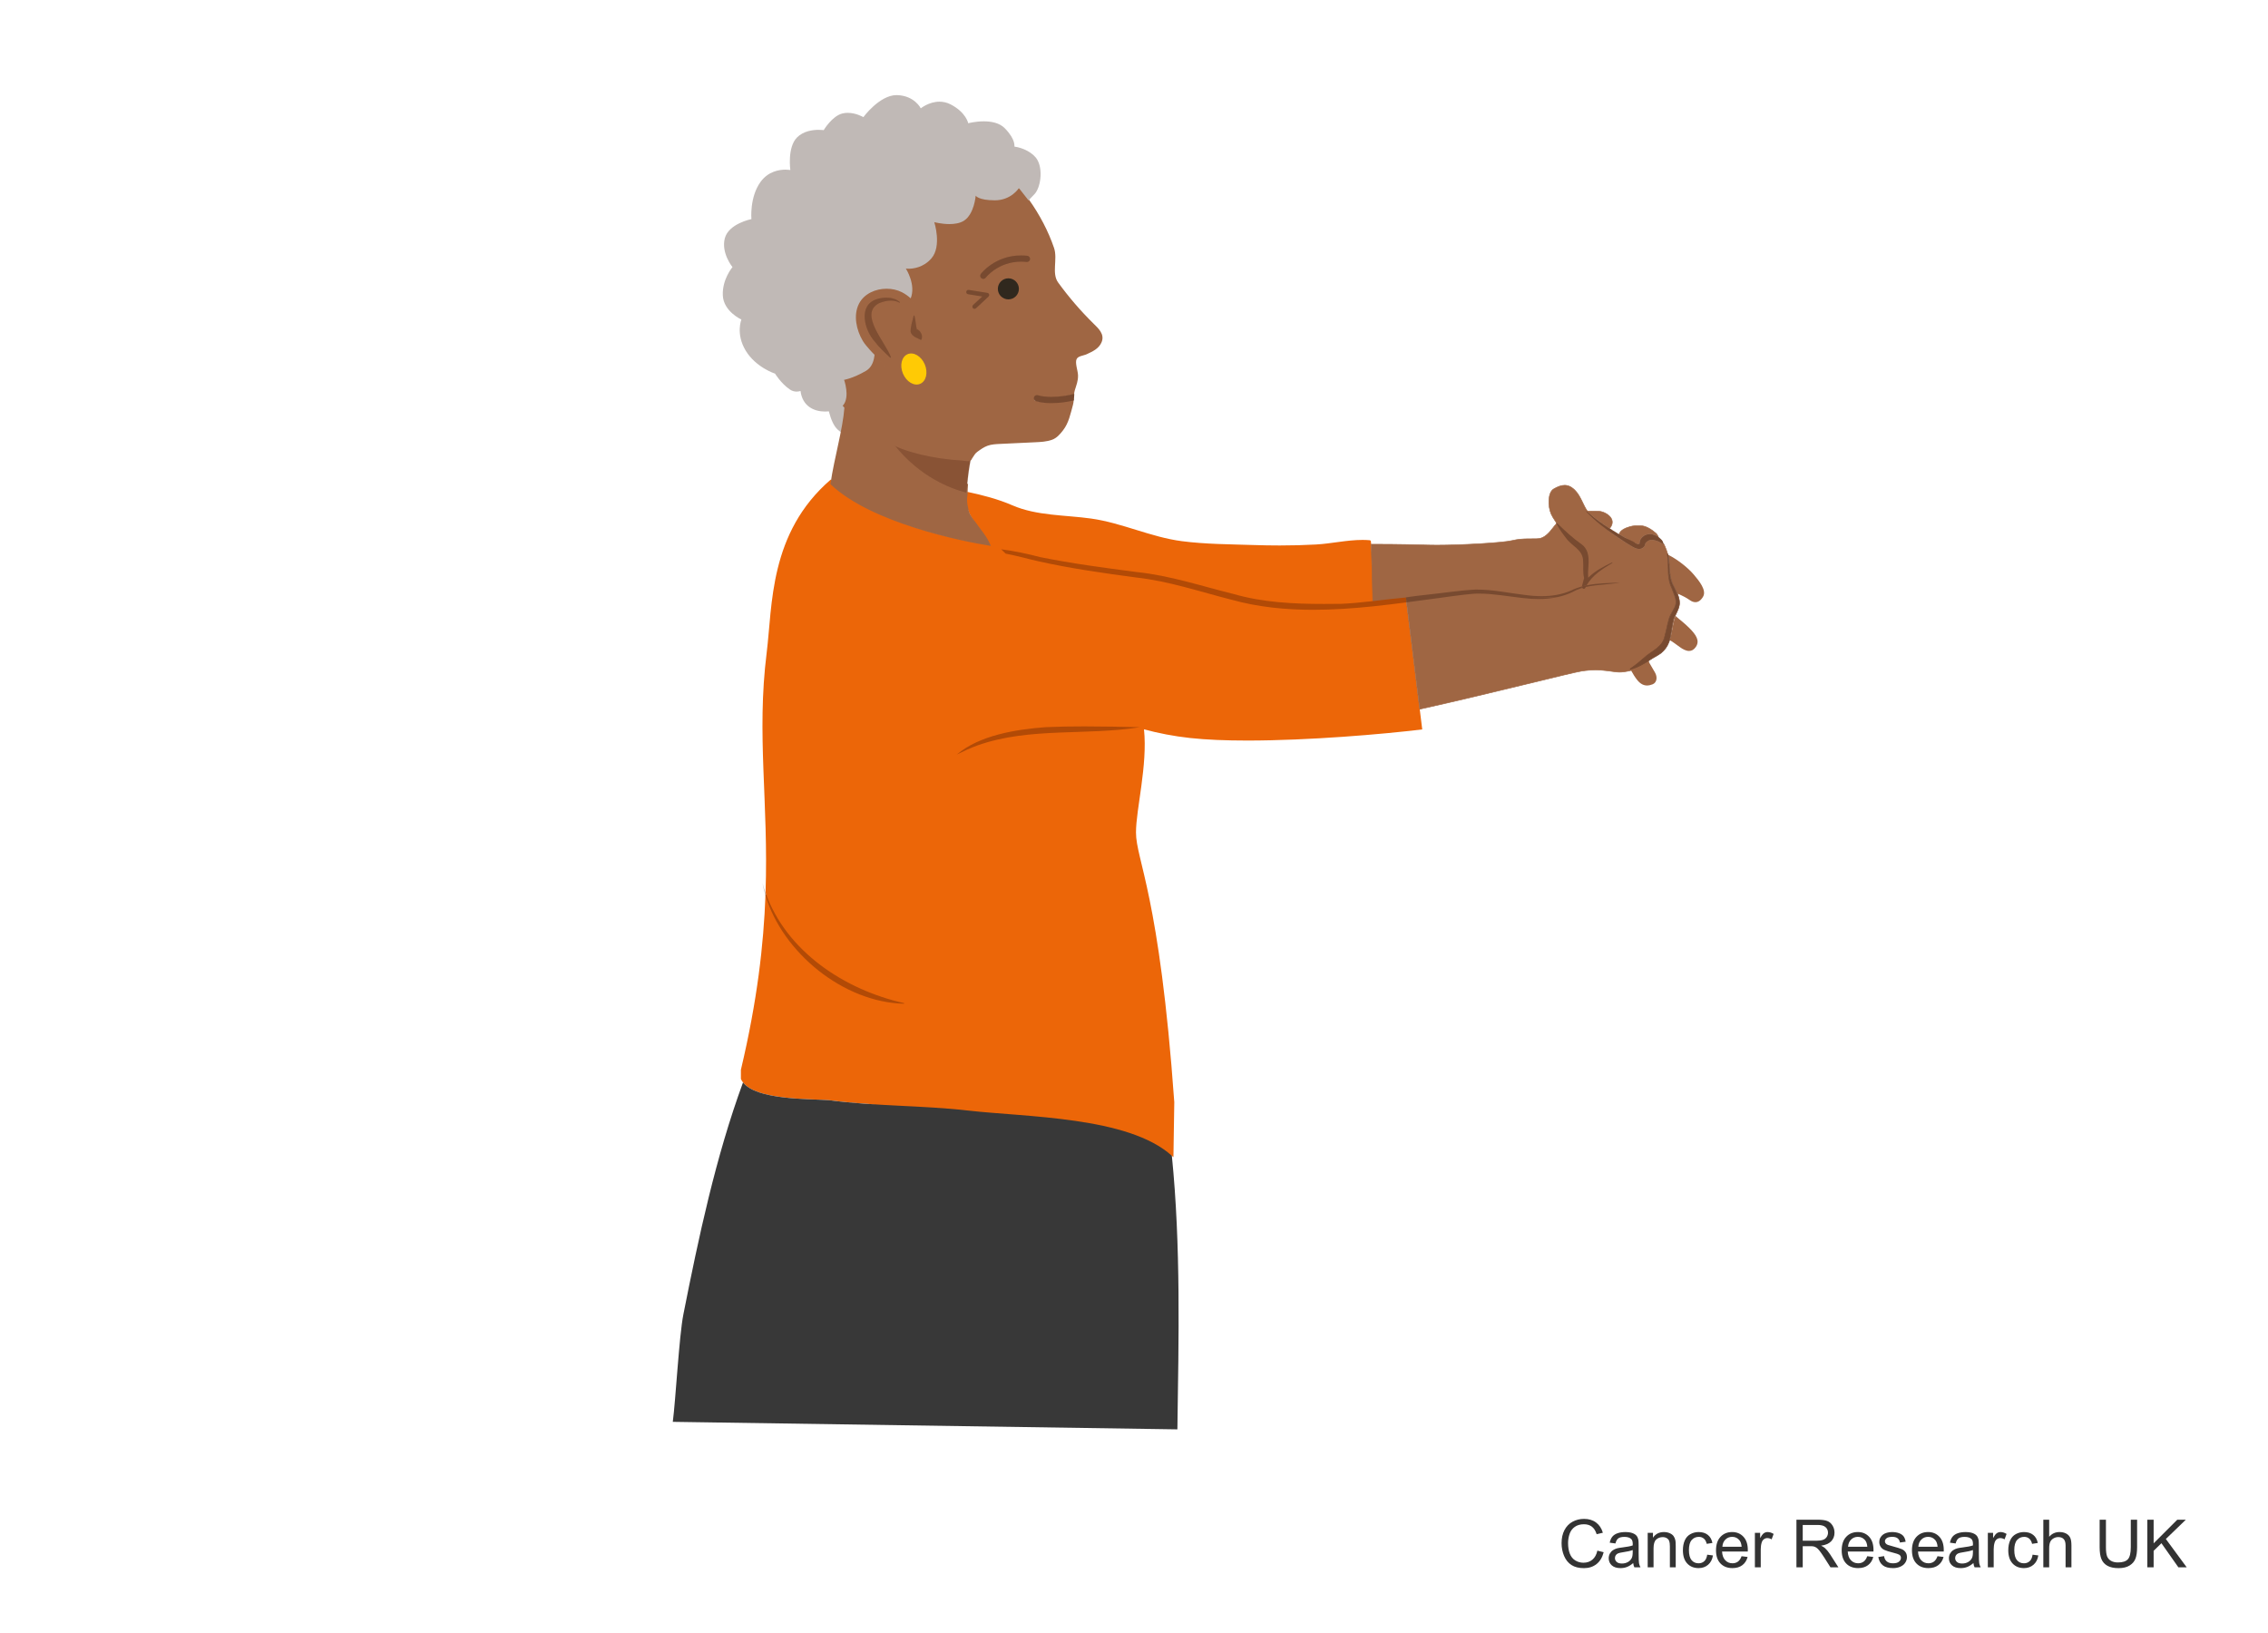 <?xml version="1.0" encoding="UTF-8"?>
<svg id="Layer_1" data-name="Layer 1" xmlns="http://www.w3.org/2000/svg" width="375" height="270" version="1.1" viewBox="0 0 375 270">
  <g isolation="isolate">
    <g id="Layer_1-2" data-name="Layer 1-2">
      <g>
        <path d="M264.116,256.38l1.042.263c-.219.856-.611,1.509-1.179,1.958s-1.262.675-2.082.675c-.848,0-1.538-.173-2.07-.519-.531-.346-.937-.847-1.214-1.501-.277-.656-.416-1.359-.416-2.111,0-.82.156-1.535.47-2.146s.76-1.074,1.338-1.392c.578-.316,1.215-.475,1.909-.475.788,0,1.45.2,1.987.602.537.4.911.965,1.123,1.691l-1.026.242c-.183-.573-.447-.99-.795-1.252s-.784-.393-1.311-.393c-.605,0-1.111.146-1.518.436s-.691.68-.856,1.168c-.165.489-.247.993-.247,1.512,0,.67.098,1.255.293,1.754.195.5.498.873.91,1.12s.857.37,1.337.37c.584,0,1.078-.168,1.482-.504.405-.337.679-.837.822-1.499h.001Z" fill="#333" stroke-width="0"/>
        <path d="M270.04,258.438c-.358.304-.703.519-1.034.645-.331.125-.687.188-1.065.188-.627,0-1.108-.153-1.445-.459-.337-.307-.505-.697-.505-1.174,0-.279.063-.534.19-.766.127-.23.294-.416.5-.556s.438-.245.695-.317c.189-.05.477-.098.859-.145.78-.093,1.355-.204,1.725-.333.003-.133.005-.217.005-.253,0-.394-.091-.671-.274-.832-.246-.219-.613-.328-1.101-.328-.455,0-.79.08-1.007.239s-.377.441-.48.847l-.945-.129c.086-.405.227-.731.424-.98s.481-.44.854-.575c.373-.134.805-.201,1.295-.201.487,0,.883.058,1.188.172.304.114.527.259.671.433s.243.393.301.658c.032.164.048.461.048.891v1.289c0,.899.021,1.468.062,1.706s.122.466.244.685h-1.01c-.101-.2-.165-.436-.193-.703l-.002-.002h0ZM269.96,256.277c-.352.144-.878.266-1.58.365-.396.058-.678.122-.843.193-.165.072-.292.177-.382.314-.089.138-.134.291-.134.459,0,.258.098.473.293.645s.48.258.856.258c.372,0,.703-.081.994-.244.289-.163.503-.386.639-.668.104-.219.156-.541.156-.967v-.355h0Z" fill="#333" stroke-width="0"/>
        <path d="M272.436,259.141v-5.704h.871v.812c.418-.627,1.023-.94,1.814-.94.344,0,.66.062.948.186.288.123.504.285.647.485.144.201.243.439.301.715.036.179.054.492.054.939v3.508h-.967v-3.47c0-.394-.038-.688-.112-.884-.076-.195-.209-.351-.4-.467s-.416-.175-.674-.175c-.412,0-.768.131-1.066.392-.299.262-.449.758-.449,1.488v3.115h-.967,0Z" fill="#333" stroke-width="0"/>
        <path d="M282.276,257.051l.951.124c-.104.655-.37,1.168-.798,1.539-.428.37-.954.556-1.577.556-.78,0-1.407-.255-1.882-.766-.475-.51-.712-1.241-.712-2.193,0-.616.102-1.155.307-1.617.203-.462.515-.809.932-1.039.417-.231.871-.347,1.361-.347.619,0,1.126.156,1.52.47.395.313.646.759.758,1.335l-.939.146c-.09-.384-.248-.672-.476-.865s-.503-.29-.825-.29c-.486,0-.882.175-1.187.523-.305.35-.456.901-.456,1.657,0,.767.146,1.323.439,1.67.294.348.678.521,1.15.521.379,0,.696-.116.95-.35.254-.232.415-.59.483-1.074h.001Z" fill="#333" stroke-width="0"/>
        <path d="M287.959,257.304l.999.124c-.157.583-.449,1.036-.875,1.358-.427.322-.971.483-1.633.483-.835,0-1.496-.257-1.985-.771-.488-.514-.733-1.234-.733-2.162,0-.96.248-1.704.742-2.234s1.135-.795,1.922-.795c.764,0,1.387.26,1.869.778.484.52.726,1.25.726,2.191,0,.058-.002.144-.005.258h-4.254c.035.627.213,1.107.531,1.439.318.334.716.5,1.192.5.354,0,.657-.093.907-.279.251-.187.45-.483.597-.892v.002h0ZM284.784,255.74h3.186c-.043-.479-.165-.839-.365-1.079-.308-.372-.707-.559-1.197-.559-.444,0-.817.148-1.12.446-.303.297-.47.694-.503,1.191h-.001Z" fill="#333" stroke-width="0"/>
        <path d="M290.161,259.141v-5.704h.869v.864c.223-.404.428-.671.615-.8.188-.129.395-.193.621-.193.325,0,.656.104.993.312l-.333.896c-.236-.139-.473-.209-.709-.209-.211,0-.401.063-.569.19s-.288.304-.36.529c-.107.344-.16.72-.16,1.128v2.986h-.967,0Z" fill="#333" stroke-width="0"/>
        <path d="M297.03,259.141v-7.874h3.49c.702,0,1.236.07,1.602.212s.656.392.875.75c.219.357.328.753.328,1.187,0,.559-.182,1.029-.543,1.413-.361.383-.92.626-1.676.73.275.132.485.263.629.392.304.279.592.628.864,1.048l1.37,2.143h-1.311l-1.043-1.639c-.304-.473-.555-.834-.752-1.084-.196-.251-.373-.427-.528-.527-.156-.1-.314-.17-.476-.209-.118-.025-.312-.037-.58-.037h-1.209v3.496h-1.041.001ZM298.071,254.742h2.24c.477,0,.849-.05,1.117-.148s.473-.256.612-.473.21-.452.21-.706c0-.372-.136-.679-.406-.919-.271-.239-.697-.359-1.281-.359h-2.492v2.605h0Z" fill="#333" stroke-width="0"/>
        <path d="M308.739,257.304l.999.124c-.157.583-.449,1.036-.875,1.358-.427.322-.971.483-1.633.483-.835,0-1.496-.257-1.985-.771-.488-.514-.733-1.234-.733-2.162,0-.96.248-1.704.742-2.234s1.135-.795,1.922-.795c.764,0,1.387.26,1.869.778.484.52.726,1.25.726,2.191,0,.058-.002.144-.005.258h-4.254c.035.627.213,1.107.531,1.439.318.334.716.5,1.192.5.354,0,.657-.093.907-.279.251-.187.45-.483.597-.892v.002h0ZM305.564,255.74h3.186c-.043-.479-.165-.839-.365-1.079-.308-.372-.707-.559-1.197-.559-.444,0-.817.148-1.12.446-.303.297-.47.694-.503,1.191h-.001Z" fill="#333" stroke-width="0"/>
        <path d="M310.565,257.438l.957-.15c.053.384.203.678.448.881.245.205.588.307,1.028.307.444,0,.773-.091.988-.271s.322-.393.322-.637c0-.218-.095-.39-.285-.516-.132-.086-.461-.194-.988-.327-.709-.179-1.2-.334-1.474-.465-.274-.131-.481-.312-.623-.542-.142-.231-.212-.486-.212-.766,0-.254.058-.489.174-.706s.275-.396.476-.54c.15-.111.355-.205.615-.282s.538-.115.835-.115c.447,0,.841.064,1.179.193.339.129.589.304.749.523.162.221.272.515.334.884l-.945.129c-.043-.294-.168-.522-.374-.688s-.497-.247-.872-.247c-.444,0-.762.073-.951.22s-.285.319-.285.516c0,.126.04.238.119.339.078.104.202.189.37.258.097.036.382.118.854.247.684.183,1.16.332,1.431.448s.482.286.637.508.231.498.231.827c0,.322-.095.626-.282.91-.188.285-.46.505-.813.661-.355.155-.756.233-1.203.233-.742,0-1.307-.154-1.695-.462s-.637-.765-.744-1.37h0Z" fill="#333" stroke-width="0"/>
        <path d="M320.357,257.304l.999.124c-.157.583-.449,1.036-.875,1.358-.427.322-.971.483-1.633.483-.835,0-1.496-.257-1.985-.771-.488-.514-.733-1.234-.733-2.162,0-.96.248-1.704.742-2.234s1.135-.795,1.922-.795c.764,0,1.387.26,1.869.778.484.52.726,1.25.726,2.191,0,.058-.002.144-.005.258h-4.254c.035.627.213,1.107.531,1.439.318.334.716.5,1.192.5.354,0,.657-.093.907-.279.251-.187.45-.483.597-.892v.002h0ZM317.183,255.74h3.186c-.043-.479-.165-.839-.365-1.079-.308-.372-.707-.559-1.197-.559-.444,0-.817.148-1.12.446-.303.297-.47.694-.503,1.191h-.001Z" fill="#333" stroke-width="0"/>
        <path d="M326.292,258.438c-.358.304-.703.519-1.034.645-.331.125-.687.188-1.065.188-.627,0-1.108-.153-1.445-.459-.337-.307-.505-.697-.505-1.174,0-.279.063-.534.19-.766.127-.23.294-.416.5-.556s.438-.245.695-.317c.189-.05.477-.098.859-.145.78-.093,1.355-.204,1.725-.333.003-.133.005-.217.005-.253,0-.394-.091-.671-.274-.832-.246-.219-.613-.328-1.101-.328-.455,0-.79.08-1.007.239s-.377.441-.48.847l-.945-.129c.086-.405.227-.731.424-.98s.481-.44.854-.575c.373-.134.805-.201,1.295-.201.487,0,.883.058,1.188.172.304.114.527.259.671.433s.243.393.301.658c.032.164.048.461.048.891v1.289c0,.899.021,1.468.062,1.706s.122.466.244.685h-1.01c-.101-.2-.165-.436-.193-.703l-.002-.002h0ZM326.212,256.277c-.352.144-.878.266-1.58.365-.396.058-.678.122-.843.193-.165.072-.292.177-.382.314-.089.138-.134.291-.134.459,0,.258.098.473.293.645s.48.258.856.258c.372,0,.703-.081.994-.244.289-.163.503-.386.639-.668.104-.219.156-.541.156-.967v-.355h0Z" fill="#333" stroke-width="0"/>
        <path d="M328.677,259.141v-5.704h.869v.864c.223-.404.428-.671.615-.8.188-.129.395-.193.621-.193.325,0,.656.104.993.312l-.333.896c-.236-.139-.473-.209-.709-.209-.211,0-.401.063-.569.19s-.288.304-.36.529c-.107.344-.16.72-.16,1.128v2.986h-.967,0Z" fill="#333" stroke-width="0"/>
        <path d="M336.073,257.051l.951.124c-.104.655-.37,1.168-.798,1.539-.428.37-.954.556-1.577.556-.78,0-1.407-.255-1.882-.766-.475-.51-.712-1.241-.712-2.193,0-.616.102-1.155.307-1.617.203-.462.515-.809.932-1.039.417-.231.871-.347,1.361-.347.619,0,1.126.156,1.52.47.395.313.646.759.758,1.335l-.939.146c-.09-.384-.248-.672-.476-.865s-.503-.29-.825-.29c-.486,0-.882.175-1.187.523-.305.35-.456.901-.456,1.657,0,.767.146,1.323.439,1.67.294.348.678.521,1.15.521.379,0,.696-.116.95-.35.254-.232.415-.59.483-1.074h.001Z" fill="#333" stroke-width="0"/>
        <path d="M337.851,259.141v-7.874h.967v2.825c.451-.522,1.021-.784,1.709-.784.422,0,.789.083,1.101.25.312.166.534.396.669.69.134.293.201.719.201,1.277v3.615h-.967v-3.615c0-.482-.104-.835-.314-1.055-.209-.221-.506-.33-.889-.33-.286,0-.556.074-.809.223-.252.148-.432.35-.539.604-.107.255-.162.605-.162,1.053v3.121h-.967Z" fill="#333" stroke-width="0"/>
        <path d="M352.315,251.267h1.042v4.55c0,.791-.09,1.419-.269,1.885s-.502.844-.97,1.136c-.467.292-1.08.438-1.839.438-.738,0-1.342-.128-1.811-.382s-.804-.622-1.004-1.104c-.201-.481-.301-1.14-.301-1.974v-4.55h1.041v4.544c0,.684.064,1.188.191,1.512s.346.574.655.75c.31.175.688.263,1.136.263.767,0,1.312-.174,1.639-.521.325-.348.488-1.016.488-2.004v-4.544h.002Z" fill="#333" stroke-width="0"/>
        <path d="M355.049,259.141v-7.874h1.042v3.905l3.91-3.905h1.412l-3.303,3.19,3.448,4.684h-1.375l-2.804-3.985-1.289,1.257v2.729h-1.042.001Z" fill="#333" stroke-width="0"/>
      </g>
      <g>
        <g>
          <path d="M234.753,117.3l-.005-.041v-.002l-2.088-16.928-.135-1.091-5.286.353c-.081-3.662-.428-7.607-.508-9.278h0c-.006-.118-.012-.225-.018-.323-.012-.202-.025-.359-.039-.463l-.05-.147-.182-.063c-.388-.033-.777-.047-1.167-.047-2.551,0-5.138.615-7.694.757-1.993.111-3.988.16-5.984.16-1.43,0-2.861-.026-4.291-.072-3.943-.129-7.979-.129-11.886-.638-5.154-.671-9.886-3.021-15.018-3.741-4.248-.597-9.006-.441-13.007-2.186-2.331-1.017-4.97-1.704-7.453-2.227-.035.139-.064.276-.088.41-.146.822-.09,1.558.096,2.238.235.859.679,1.628,1.191,2.368.86,1.242,1.912,2.402,2.491,3.765-4.424-.705-18.552-3.39-25.287-9.787-.349-.332-.679-.674-.986-1.026-10.227,8.833-9.615,20.797-10.597,28.669-1.696,13.602.331,24.566-.183,39.657.033.093.076.18.11.272l-.125.152c-.299,8.083-1.337,17.356-4.061,28.841v1.51h0c.089.206.209.397.349.579,2.236,2.894,10.674,2.698,14.207,2.933,2.164.289,4.386.478,6.624.629l50.076,8.563c.086.078.178.153.261.233l.142-9.094c-2.448-34.372-6.332-40.028-6.332-44.597,0-3.873,1.94-11.085,1.324-17.046,2.364.629,4.883,1.13,7.61,1.429,2.717.298,5.976.421,9.471.421,10.176,0,22.347-1.042,28.923-1.84l-.407-3.303h.002Z" fill="#ec6608" stroke-width="0"/>
          <path d="M137.061,181.904c-3.532-.235-11.971-.039-14.207-2.933-4.523,12.306-7.36,25.711-9.863,38.365-.705,3.562-1.273,14.15-1.747,17.752l83.431,1.243c.211-15.054.583-30.327-.914-45.234-7.164-6.514-24.224-6.385-33.768-7.486-7.248-.836-15.426-.706-22.932-1.707h0Z" fill="#383838" stroke-width="0"/>
        </g>
        <path d="M141.715,72.291s-2.494-.093-3.655-1.782-1.491-5.167-1.491-5.167l3.83-1.561,3.737,6.643-2.421,1.866h0Z" fill="#c0b9b6" stroke-width="0"/>
        <path d="M139.75,67.352c-.293,3.759-1.655,8.227-2.312,12.649,6.735,6.397,21.771,9.398,26.195,10.102-.579-1.363-1.631-2.522-2.491-3.765-.623-.732-1.099-1.51-1.191-2.362v-.006c-.186-.68-.242-1.416-.096-2.238.007-.585.037-1.167.081-1.732-.056.462-.111.947-.164,1.454-2.61-.67-7.707-2.588-11.918-7.916-2.595-1.257-5.426-3.441-8.103-6.187" fill="#9f6643" stroke="#9f6643" stroke-miterlimit="10" stroke-width=".25"/>
        <path d="M160.55,75.853c-.028.055-.04.09-.058.119-.194.999-.433,2.447-.556,4.029.216-1.776.447-3.205.615-4.148" fill="#dbcfca" stroke-width="0"/>
        <path d="M147.853,73.539c4.211,5.327,9.308,7.246,11.918,7.916.053-.507.108-.992.164-1.454.124-1.582.362-3.03.556-4.029-.029.046-.074.072-.228.128-.053.019-.128.027-.215.027-.302,0-.753-.091-.95-.103-1.219-.07-2.434-.197-3.641-.378-2.101-.316-4.195-.785-6.196-1.508-.46-.166-.931-.367-1.409-.599" fill="#895335" stroke-width="0"/>
        <path d="M161.134,51.067c-.097,0-.194-.039-.266-.115-.137-.147-.129-.377.018-.514l1.517-1.415-2.339-.372c-.198-.032-.333-.218-.302-.416.028-.179.183-.306.359-.306.019,0,.038,0,.058.005l3.074.489c.137.022.25.12.291.253s.002.277-.1.372l-2.061,1.923c-.07.065-.159.098-.248.098M162.583,46.117c-.109,0-.218-.034-.311-.104-.229-.172-.275-.497-.103-.726.024-.031.594-.785,1.708-1.542,1.111-.756,2.777-1.515,4.948-1.515h.003c.333,0,.678.018,1.033.056.285.03.491.286.46.571-.028.266-.253.463-.515.463-.018,0-.037,0-.056-.003-.319-.034-.627-.05-.923-.05-1.867,0-3.29.626-4.274,1.273-.982.646-1.514,1.316-1.554,1.368l-.002.002c-.102.135-.257.207-.415.207M168.471,31.096c-.012.019-1.274,2.023-3.98,2.023h-.01c-2.726-.005-3.155-.769-3.155-.769,0,0-.23,3.046-1.942,4.141-.668.427-1.563.558-2.404.558-1.315,0-2.502-.318-2.502-.318,0,0,1.286,3.953-.475,5.99-1.314,1.52-3.019,1.713-3.799,1.713-.265,0-.423-.022-.423-.022,0,0,1.744,2.681.772,4.989-.007.016-.014.032-.021.048,1.09.989,1.935,2.368,1.695,3.752-.157.904.007,1.809.485,2.571.082.132.177.266.272.403h0c1.041,1.517-.491,3.361-.367,5.04.053.724-.116,1.763-1.728,2.443-.491.207-1.073.398-1.626.398-.25,0-.493-.039-.72-.133-.983-.409-1.199-1.359-1.656-2.144-.459-.789-.9-1.589-1.435-2.337-.245-.342-.538-.646-.835-.947-.081,1.09-.429,2.242-1.424,2.817-2.205,1.275-3.625,1.489-3.625,1.489,0,0,1.006,2.799-.153,4.202.112.117.224.234.337.349,2.677,2.746,5.508,4.93,8.103,6.187.479.232.949.432,1.409.599,2.001.723,4.095,1.192,6.196,1.508,1.207.181,2.422.308,3.641.378.197.012.648.103.95.103.087,0,.162-.008.215-.027.154-.056.198-.082.228-.128.018-.028.03-.064.058-.119.02-.038.048-.086.091-.147.309-.436.445-.789.88-1.106.54-.393,1.089-.791,1.717-1.018.668-.241,1.391-.277,2.101-.311,1.942-.091,3.883-.183,5.824-.275.922-.044,1.872-.089,2.748-.406.742-.268,1.273-.897,1.752-1.514.942-1.212,1.216-2.702,1.617-4.146.066-.238.1-.483.12-.729-.973.25-2.36.455-3.734.456-.886,0-1.763-.085-2.527-.319-.274-.084-.288-.169-.204-.442.069-.223.135-.572.356-.572.051,0,.102.007.153.023.61.189,1.397.273,2.21.273h.022c1.34,0,2.756-.223,3.618-.464.046-.013.093-.019.139-.019h.035c.022-.217.057-.43.118-.636.258-.867.562-1.528.53-2.471-.025-.737-.526-1.999-.235-2.682.266-.624,1.209-.649,1.747-.899.969-.45,1.968-.891,2.397-1.928.514-1.242-.508-2.142-1.345-2.966-2.123-2.091-4.073-4.358-5.823-6.769-1.157-1.594-.078-3.919-.698-5.749-.917-2.706-2.374-5.492-4.103-7.914l-1.585-2.026s-.002-.002-.002-.003" fill="#9f6643" stroke="#9f6643" stroke-miterlimit="10" stroke-width=".25"/>
        <path d="M160.121,47.928c-.176,0-.33.128-.359.306-.032.198.104.385.302.416l2.339.372-1.517,1.415c-.147.137-.155.367-.018.514.072.077.169.115.266.115.089,0,.178-.032.248-.098l2.061-1.923c.102-.095.14-.239.1-.372-.041-.133-.153-.231-.291-.253l-3.074-.489c-.019-.003-.039-.005-.058-.005" fill="#784a30" stroke-width="0"/>
        <circle cx="166.728" cy="47.758" r="1.74" fill="#30281e" stroke-width="0"/>
        <path d="M177.594,65.136c-.046,0-.093.006-.139.019-.863.241-2.278.464-3.618.464h-.022c-.813,0-1.6-.084-2.21-.273-.051-.016-.102-.023-.153-.023-.221,0-.427.143-.495.366-.085.274.069.564.343.648.764.235,1.641.319,2.527.319,1.373,0,2.761-.206,3.734-.456.03-.355.034-.714.069-1.063h-.035" fill="#784a30" stroke-width="0"/>
        <path d="M168.824,42.23c-2.171,0-3.837.759-4.948,1.515-1.113.757-1.683,1.511-1.708,1.542-.172.229-.126.554.103.726.093.07.203.104.311.104.157,0,.313-.071.415-.207l.002-.002c.04-.052.572-.722,1.554-1.368.984-.647,2.407-1.272,4.274-1.273.296,0,.604.016.923.05.019.002.037.003.056.003.262,0,.486-.197.515-.463.031-.285-.176-.54-.46-.571-.356-.038-.7-.056-1.033-.056h-.003" fill="#784a30" stroke-width="0"/>
        <path d="M148.247,15.723c-2.825,0-5.493,3.644-5.493,3.644,0,0-1.195-.71-2.588-.71-.283,0-.575.029-.866.1-1.724.418-3.105,2.762-3.105,2.762,0,0-.337-.053-.845-.053-.953,0-2.51.187-3.573,1.265-1.631,1.652-1.099,5.383-1.099,5.383,0,0-.318-.064-.811-.064-1.031,0-2.827.277-4.089,1.99-1.867,2.533-1.535,6.186-1.535,6.186,0,0-3.767.738-4.399,3.177-.632,2.438,1.269,4.761,1.269,4.761,0,0-1.71,1.991-1.599,4.661v.004c.112,2.67,3.073,4.004,3.073,4.004,0,0-.972,2.358.713,5.147,1.684,2.788,4.852,3.798,4.852,3.798,0,0,.969,1.606,2.438,2.615.377.259.758.355,1.117.355.23,0,.45-.039.655-.1.323,2.538,2.252,3.396,4.042,3.396,1.297,0,2.522-.451,3.009-1.04h0c1.159-1.403.153-4.202.153-4.202,0,0,1.42-.214,3.625-1.489.995-.575,1.343-1.727,1.424-2.817-.248-.252-.5-.502-.73-.772-.4-.469-.814-.91-1.126-1.436-1.028-1.735-1.584-4.158-.609-6.037.827-1.592,2.659-2.387,4.452-2.387.864,0,1.719.185,2.448.554.494.25,1.011.605,1.481,1.032.007-.016.014-.032.021-.048.972-2.308-.772-4.989-.772-4.989,0,0,.158.022.423.022.78,0,2.484-.193,3.799-1.713,1.761-2.037.475-5.99.475-5.99,0,0,1.187.318,2.502.318.842,0,1.736-.13,2.404-.558,1.712-1.095,1.942-4.141,1.942-4.141,0,0,.429.764,3.155.769h.01c2.706,0,3.968-2.004,3.98-2.023h0l.002.003,1.585,2.026.003.004.983-1.025c.983-1.025,1.461-3.974.469-5.689-.685-1.184-2.434-2.006-3.761-2.169-.087-.057.279-1.104-1.612-3.04-.883-.904-2.259-1.145-3.475-1.145-1.39,0-2.572.315-2.572.315,0,0-.348-1.79-2.899-3.11-.641-.332-1.272-.456-1.858-.456-1.745,0-3.087,1.103-3.087,1.103,0,0-1.02-2.086-3.888-2.187-.038-.001-.076-.002-.114-.002" fill="#c0b9b6" stroke-width="0"/>
        <path d="M180.598,180.283c5.673,1.106,13.566,1.953,13.566,1.953" fill="#ec6608" stroke-width="0"/>
        <path d="M122.505,176.881" fill="#ec6608" stroke-width="0"/>
        <path d="M277.031,101.84c-.069.168-.132.337-.182.511-.266.931-.409,2.357-.772,3.474.447.264.942.625,1.633,1.135.549.405,1.083.669,1.567.669.417,0,.798-.197,1.122-.669.692-1.012.054-1.99-1.076-3.12-.913-.913-1.544-1.334-2.292-2" fill="#9f6643" stroke-width="0"/>
        <path d="M272.581,109.375c-.8.499-1.824,1.077-2.924,1.429.311.566.686,1.181,1.059,1.642.554.684,1.107.894,1.613.894.329,0,.639-.089.915-.195.7-.269.861-1.183.377-1.99-.343-.572-.633-1.063-1.041-1.78" fill="#9f6643" stroke-width="0"/>
        <g>
          <path d="M267.413,88.148s.003.002.005.003c-.227-.152-.46-.296-.708-.429,0,0,.004.003.006.004.244.131.474.273.697.422Z" fill="#9f6643" stroke-width="0"/>
          <path d="M257.174,86.182c-.309-.455-.549-.864-.692-1.185-.574-1.291-.574-3.586.43-4.16.62-.355,1.214-.6,1.796-.6.36,0,.716.094,1.072.313.215.132.407.286.581.456-.174-.17-.366-.324-.582-.457-.356-.219-.712-.313-1.072-.313-.582,0-1.176.245-1.796.6-1.004.574-1.004,2.869-.43,4.16.143.321.383.731.693,1.186Z" fill="#9f6643" stroke-width="0"/>
          <g>
            <polygon points="275.818 91.725 275.818 91.725 275.818 91.725 275.818 91.725" fill="#9f6643" stroke-width="0"/>
            <path d="M280.022,94.965c-.86-1.013-2.531-2.406-4.204-3.24.024.124.063.374.063.374.249,1.707.024,3.459.922,4.948.368.852.936,1.681.888,2.806-.12,1.1-.853,1.862-1.018,2.668-.283,1.158-.313,2.437-.71,3.624.009-.022.017-.044.025-.066.031-.083.061-.168.089-.255.363-1.117.506-2.544.772-3.474.05-.174.113-.344.182-.511.329-.799.797-1.553.679-2.501-.047-.374-.288-1.167-.288-1.167.647.267,1.413.654,1.955,1.042.312.223.633.353.948.353.446,0,.879-.261,1.257-.891.645-1.075-.646-2.635-1.56-3.711h0Z" fill="#9f6643" stroke-width="0"/>
          </g>
          <path d="M271.089,89.843c-.037.036-.082.067-.137.092.051-.009.097-.027.137-.055v-.037Z" fill="#9f6643" stroke-width="0"/>
        </g>
        <path d="M256.481,81.984c.072,1.004.822,2.039,1.65,1.793,2.653-.789,2.223-1.362,1.291-2.868" fill="#9f6643" stroke-width="0"/>
        <g>
          <polygon points="258.706 80.237 258.707 80.237 258.708 80.237 258.706 80.237" fill="#9f6643" stroke-width="0"/>
          <polygon points="257.413 86.524 257.407 86.53 257.414 86.525 257.413 86.524" fill="#9f6643" stroke-width="0"/>
          <g>
            <path d="M268.72,88.917c.216.126.431.253.646.378.368.173,1.068.647,1.501.647.03,0,.058-.002.085-.007.055-.025.1-.056.137-.092,0-.145.023-.282.062-.411.211-.69.927-1.128,1.644-1.131h.007c.177,0,.353.026.522.082.229.054.443.139.639.249.083.047.163.098.239.153-.097-.251-.243-.472-.423-.633h0c-.646-.574-1.651-1.219-2.439-1.219-.255,0-.476-.009-.693-.009-.455,0-.892.041-1.584.296h.001c-.978.36-1.218.753-1.362,1.101.338.2.677.399,1.015.596h.003,0Z" fill="#9f6643" stroke="#9f6643" stroke-miterlimit="10" stroke-width=".1"/>
            <path d="M262.768,84.9c1.049.918,2.196,1.723,3.379,2.472,1.394-1.687-.926-2.841-1.777-2.841-.345,0-.742-.017-1.211-.017h0c-.212,0-.439.003-.682.013.01.013.019.026.029.04.083.111.171.222.262.333h0Z" fill="#9f6643" stroke="#9f6643" stroke-miterlimit="10" stroke-width=".1"/>
            <path d="M257.377,86.561c-.259.273-.475.538-.645.766-.645.86-1.398,1.613-2.259,1.721-.861.108-2.69-.107-4.411.323-1.539.385-8.497.77-12.491.77-.472,0-.904-.005-1.279-.017-1.775-.054-5.298-.135-8.888-.135h-.69c.006.097.012.205.018.323.08,1.67.18,5.617.261,9.279.994-.08,6.207-.083,5.575,0l.091.738,2.088,16.928c11.486-2.546,24.921-6.011,26.753-6.3.865-.136,1.629-.186,2.31-.186,1.465,0,2.547.231,3.428.329.171.019.342.028.513.028.964,0,2.179-.273,3.065-.641.478-.198.957-.38,1.433-.589.111-.049.23-.104.286-.212.059-.113.031-.249.026-.376-.047-1.19,1.648-1.616,2.253-2.455.306-.423.143-1.024.479-1.49.253-.879.392-2.086.663-3.04.316-1.03,1.039-1.717,1.144-2.537.099-.799-.368-1.698-.69-2.572-.859-1.759-.445-3.769-.725-5.628l.051-.011c-.133-.448-.285-.88-.465-1.276-.059-.129-.119-.25-.18-.363l-.066.053c-.521-.366-1.288-.728-1.938-.728-.356,0-.677.109-.902.385-.054.067-.102.142-.144.227l.005-.067c-.02.247-.085.406-.223.598-.244.26-.515.36-.795.36-.695,0-1.447-.612-1.993-.905-.227-.147-.455-.295-.683-.445-.424-.278-.847-.56-1.27-.848-1.731-1.185-4.464-3.801-4.317-3.671-.091-.111-.178-.221-.262-.333-.01-.013-.02-.026-.029-.04-.718-.984-1.101-2.526-2.116-3.52-.174-.17-.365-.324-.581-.456-.356-.219-.711-.313-1.071-.313-.582,0-1.175.245-1.795.6-1.004.574-1.004,2.869-.43,4.16.143.321.383.73.692,1.185.076.111.156.226.239.342l.042-.029c.018.017.035.034.056.052" fill="#9f6643" stroke="#9f6643" stroke-miterlimit="10" stroke-width=".1"/>
            <path d="M258.881,88.889" fill="none" stroke="#9f6643" stroke-miterlimit="10"/>
            <path d="M267.863,96.317" fill="none" stroke="#9f6643" stroke-miterlimit="10"/>
            <path d="M266.559,92.989l.048.089" fill="none" stroke="#9f6643" stroke-miterlimit="10"/>
          </g>
        </g>
        <path d="M257.644,98.699c-1.658.151-3.79.144-5.982.165.099.011.197.022.296.032.798.093,1.606.147,2.414.147,1.102,0,2.203-.101,3.272-.344M261.537,97.068c-.073.082-.15.163-.232.242.093-.031.187-.061.281-.089-.03-.043-.049-.095-.049-.153" fill="#784a30" stroke-width="0"/>
        <path d="M232.568,99.591l-.099-.803h0c-.842.09-1.724.179-2.639.265-.961.117-1.933.234-2.884.34h0c-1.928.215-3.76.389-5.195.443-.953.011-1.906.02-2.858.02-5.075,0-10.116-.247-15.023-1.669-5.197-1.282-10.416-3.031-15.898-3.603-5.364-.698-10.699-1.403-15.968-2.466-2.126-.563-4.29-1.015-6.471-1.299h0c.2.192.452.432.748.717,1.865.349,3.698.889,5.561,1.298,5.284,1.177,10.648,1.932,16.006,2.648,5.384.59,10.534,2.348,15.773,3.675,4.379,1.221,8.92,1.668,13.498,1.668,3.279,0,6.577-.229,9.847-.567h0c1.879-.193,3.751-.424,5.603-.667h0Z" fill="#b24a06" stroke-width="0"/>
        <path d="M257.407,86.53l-.033.024s.002.005.003.007c.01-.01.02-.021.03-.031" fill="#c0b9b6" stroke-width="0"/>
        <g>
          <g>
            <path d="M267.862,96.317c-1.783.09-3.708.092-5.529.463.941-1.657,2.641-2.749,4.274-3.701l-.048-.089c-1.4.664-2.857,1.409-3.95,2.529-.163-1.271.305-2.821-.133-4.183-.168-.509-.499-1.003-.939-1.324-1.49-1.041-2.726-2.207-4.028-3.465-.039-.033-.076-.071-.119-.098-.012-.007-.05-.038-.062-.035l-.044.064s.036.033.042.051c.015.047.046.093.068.137.049.094.099.188.151.281.106.189.219.375.336.558.236.367.49.723.754,1.07.081.106.162.211.244.316.982,1.45,2.909,1.941,2.883,3.971.077.833-.083,1.719.16,2.709l-.369,1.394c.031-.008.061-.017.092-.025q.126-.155,0,0c.225-.06.454-.112.683-.159-.053.093-.102.186-.149.282,1.864-.436,3.841-.391,5.681-.746,0,0,.002,0,.002,0Z" fill="#784a30" stroke-width="0"/>
            <path d="M254.889,98.571c-.956,0-1.918-.083-2.873-.217-2.539-.302-5.105-.873-7.79-.873-.116,0-.232,0-.348.003-2.411.117-5.737.62-8.121.868-1.629.164-4.13.527-3.289.438h0l.099.801c1.104-.145,2.202-.295,3.292-.445,2.322-.276,5.759-.843,8.041-.989.21-.007.42-.011.631-.011,2.386,0,4.752.454,7.131.718,2.192-.021,4.324-.015,5.982-.165.785-.178,1.552-.433,2.291-.78.444-.254.902-.452,1.37-.609.082-.08.159-.16.232-.242,0-.028.004-.057.013-.087l.004-.017h0c-.601.164-1.187.377-1.747.657-1.569.692-3.234.95-4.918.95h0Z" fill="#784a30" stroke-width="0"/>
          </g>
          <path d="M261.86,97.359c.104,0,.207-.051.26-.169.02-.043.267-.383.288-.425-.2.047-.734.097-.963.297.06.086.309.297.414.297,0,0,.001,0,.001,0Z" fill="#784a30" stroke-width="0"/>
        </g>
        <path d="M257.456,86.495l-.042.03h0l.093.021c-.017-.017-.035-.034-.053-.051" fill="#784a30" stroke-width="0"/>
        <path d="M275.963,106.146c-.299.765-.731,1.338-1.339,1.85.442-.325.834-.714,1.087-1.222.098-.206.182-.416.253-.628M275.785,91.565v.003l-.048.011c.012.041.024.083.036.125.015.007.03.015.045.022-.01-.053-.021-.107-.033-.16" fill="#c0b9b6" stroke-width="0"/>
        <path d="M275.773,91.703c.037.131.073.263.107.396-.018-.125-.039-.25-.063-.374-.015-.007-.03-.015-.045-.022" fill="#784a30" stroke-width="0"/>
        <path d="M275.737,91.579l-.051.011c.28,1.859-.134,3.869.725,5.628.321.874.788,1.773.689,2.572-.105.82-.828,1.507-1.144,2.537-.271.954-.41,1.883-.663,2.762-.353,1.995-2.263,2.526-3.54,3.761-.703.622-1.42,1.2-2.211,1.729l.04.093c1.388-.33,2.623-1.204,3.808-1.923.407-.225.84-.463,1.233-.753.609-.513,1.04-1.085,1.339-1.85.398-1.187.427-2.465.71-3.624.165-.806.898-1.568,1.018-2.668.048-1.125-.52-1.954-.888-2.806-.898-1.49-.673-3.241-.922-4.949-.034-.133-.07-.265-.107-.396-.012-.042-.024-.083-.036-.125" fill="#784a30" stroke="#784a30" stroke-miterlimit="10" stroke-width=".1"/>
        <polyline points="262.329 84.502 262.329 84.502 262.331 84.501" fill="#784a30" stroke-width="0"/>
        <path d="M266.147,87.371c-.017.021-.035.042-.053.063.217.087.422.184.617.289-.189-.116-.376-.233-.563-.352" fill="#c0b9b6" stroke-width="0"/>
        <path d="M263.51,85.701c.742.718,1.631,1.352,2.582,1.733.22.088.427.186.624.292-.002,0-.004-.003-.006-.004-.195-.104-.399-.201-.617-.289h-.002c-.951-.381-1.84-1.014-2.581-1.732" fill="#784a30" stroke-width="0"/>
        <path d="M267.418,88.152c.093.062.184.125.275.189.003-.007.005-.013.008-.02-.095-.056-.189-.112-.284-.169" fill="#c0b9b6" stroke-width="0"/>
        <path d="M267.413,88.149c.094.063.188.127.28.192h0c-.091-.064-.183-.127-.275-.189-.002,0-.003-.002-.005-.003" fill="#784a30" stroke-width="0"/>
        <path d="M274.203,88.785c.014.035.026.071.038.107.089.066.175.14.259.224.209.209.406.478.593.824l.013-.01c-.174-.434-.487-.846-.902-1.145" fill="#c0b9b6" stroke-width="0"/>
        <path d="M274.24,88.892h0c.088.065.175.14.259.224-.084-.084-.171-.159-.259-.224" fill="#784a30" stroke-width="0"/>
        <g>
          <polygon points="272.793 88.3 272.794 88.301 272.794 88.301 272.793 88.3" fill="#784a30" stroke-width="0"/>
          <polygon points="267.8 88.723 267.801 88.723 267.801 88.723 267.8 88.723" fill="#784a30" stroke-width="0"/>
          <polygon points="268.405 88.85 268.405 88.85 268.405 88.85 268.405 88.85" fill="#784a30" stroke-width="0"/>
          <g>
            <polygon points="267.086 88.572 267.088 88.573 267.086 88.571 267.086 88.572" fill="#784a30" stroke-width="0"/>
            <path d="M274.752,89.272c-.084-.084-.228-.233-.316-.299-.012-.036-.22-.153-.234-.187-.074-.054-.153-.104-.238-.154-.196-.11-.41-.196-.639-.249-.169-.056-.251-.088-.427-.088,0,0-.096.006-.103.006v.002-.002c-.717.003-1.434.44-1.644,1.131-.042.138-.052.283-.078.454-.007.011-.019.016-.031.021-.047.019-.098.02-.147.033-.009,0-.018.002-.028.002-.087,0-.149-.015-.211-.031-.05-.022-.15-.069-.241-.11-.11-.08-.212-.181-.394-.266-.216-.126-1.088-.491-1.304-.618l-.312-.066.312.066c-.338-.197-.677-.395-1.015-.596h0c-.003.008-.006.014-.008.021-.093-.065-.186-.129-.28-.192-.233-.139-.466-.28-.697-.422-.197-.106-.35-.267-.57-.355h-.001c-1.18-.748-2.324-1.551-3.372-2.466-.002-.002-.004-.004-.005-.006-.148-.13-.294-.262-.438-.396h-.002l-.074.066c1.43,1.536,3.099,2.817,4.831,4.002h.004v.002c.416.286.838.567,1.261.844v.002c.228.149.455.297.682.444.546.293,1.298.905,1.993.905.28,0,.551-.1.795-.36.141-.151.192-.36.235-.561.011-.023.091-.12.191-.239.246-.216.494-.341.841-.341.65,0,1.418.362,1.938.728l.066-.053c-.187-.346-.131-.459-.34-.668v-.004h0Z" fill="#784a30" stroke-width="0"/>
          </g>
        </g>
        <path d="M179.291,120.1c-2.16,0-4.321.034-6.383.127-5.005.379-10.956,1.345-14.709,4.527,1.019-.502,2.472-1.182,3.547-1.549,8.557-2.996,17.912-1.548,26.745-2.972-2.855-.061-6.027-.133-9.2-.133" fill="#b24a06" stroke-width="0"/>
        <path d="M126.077,146.027h0c.125.676.289,1.348.488,2.014.005-.141.01-.283.015-.424-.186-.521-.353-1.05-.503-1.59" fill="#c0b9b6" stroke-width="0"/>
        <path d="M126.58,147.617c-.005.141-.01.282-.015.424,2.825,9.438,12.847,17.685,22.92,17.917l.011-.101c-9.833-2.196-19.446-8.51-22.916-18.24" fill="#b24a06" stroke-width="0"/>
        <path d="M152.244,56.209c-.725-.429-.851-.304-1.413-.829-.107-.119-.239-.326-.275-.54-.002-.943.305-1.764.519-2.678l.125.004c.212.763.222,1.675.423,2.367-.004-.052.015-.074.048-.074.094,0,.306.182.438.329.304.38.457.899.245,1.378l-.11.043M147.233,59.189c-.906-.856-1.85-1.703-2.626-2.731-1.681-1.866-2.843-6.053.445-7.032.479-.138.995-.221,1.507-.221.821,0,1.63.213,2.255.753l-.078.098h0c-.449-.249-.945-.349-1.443-.349-.683,0-1.373.189-1.96.441-3.415,1.789,1.204,6.543,2.002,8.971l-.102.07M146.603,47.863c-1.793,0-3.625.795-4.452,2.387-.975,1.879-.419,4.302.609,6.037.312.526.726.967,1.126,1.436.231.27.482.52.73.772.297.301.59.605.835.947.535.748.976,1.548,1.435,2.337.457.785.673,1.735,1.656,2.144.227.094.47.133.72.133.553,0,1.135-.192,1.626-.398,1.612-.68,1.781-1.719,1.728-2.443-.124-1.679,1.408-3.523.367-5.04h0c-.095-.137-.19-.271-.272-.403-.478-.762-.642-1.667-.485-2.571.241-1.385-.605-2.764-1.695-3.752-.471-.427-.988-.782-1.481-1.032-.729-.369-1.584-.554-2.448-.554" fill="#9f6643" stroke="#9f6643" stroke-miterlimit="10" stroke-width=".25"/>
        <path d="M146.559,49.205c-.512,0-1.028.083-1.507.221-3.288.979-2.126,5.166-.445,7.032.776,1.028,1.72,1.875,2.626,2.731l.102-.07c-.798-2.428-5.417-7.182-2.002-8.971.587-.253,1.276-.441,1.96-.441.499,0,.994.101,1.443.35h0l.078-.099c-.625-.54-1.434-.753-2.255-.753" fill="#7f4e32" stroke-width="0"/>
        <ellipse cx="151.104" cy="61.013" rx="1.957" ry="2.661" transform="translate(-11.837 63.305) rotate(-22.794)" fill="#ffca05" stroke-width="0"/>
        <path d="M151.075,52.162c-.214.914-.521,1.735-.519,2.678.036.214.168.421.275.54.562.525.688.4,1.413.829l.11-.043c.212-.479.059-.998-.245-1.378-.132-.147-.344-.329-.438-.329-.033,0-.051.022-.048.074-.201-.692-.211-1.604-.423-2.367l-.125-.004" fill="#7f4e32" stroke-width="0"/>
      </g>
    </g>
  </g>
</svg>